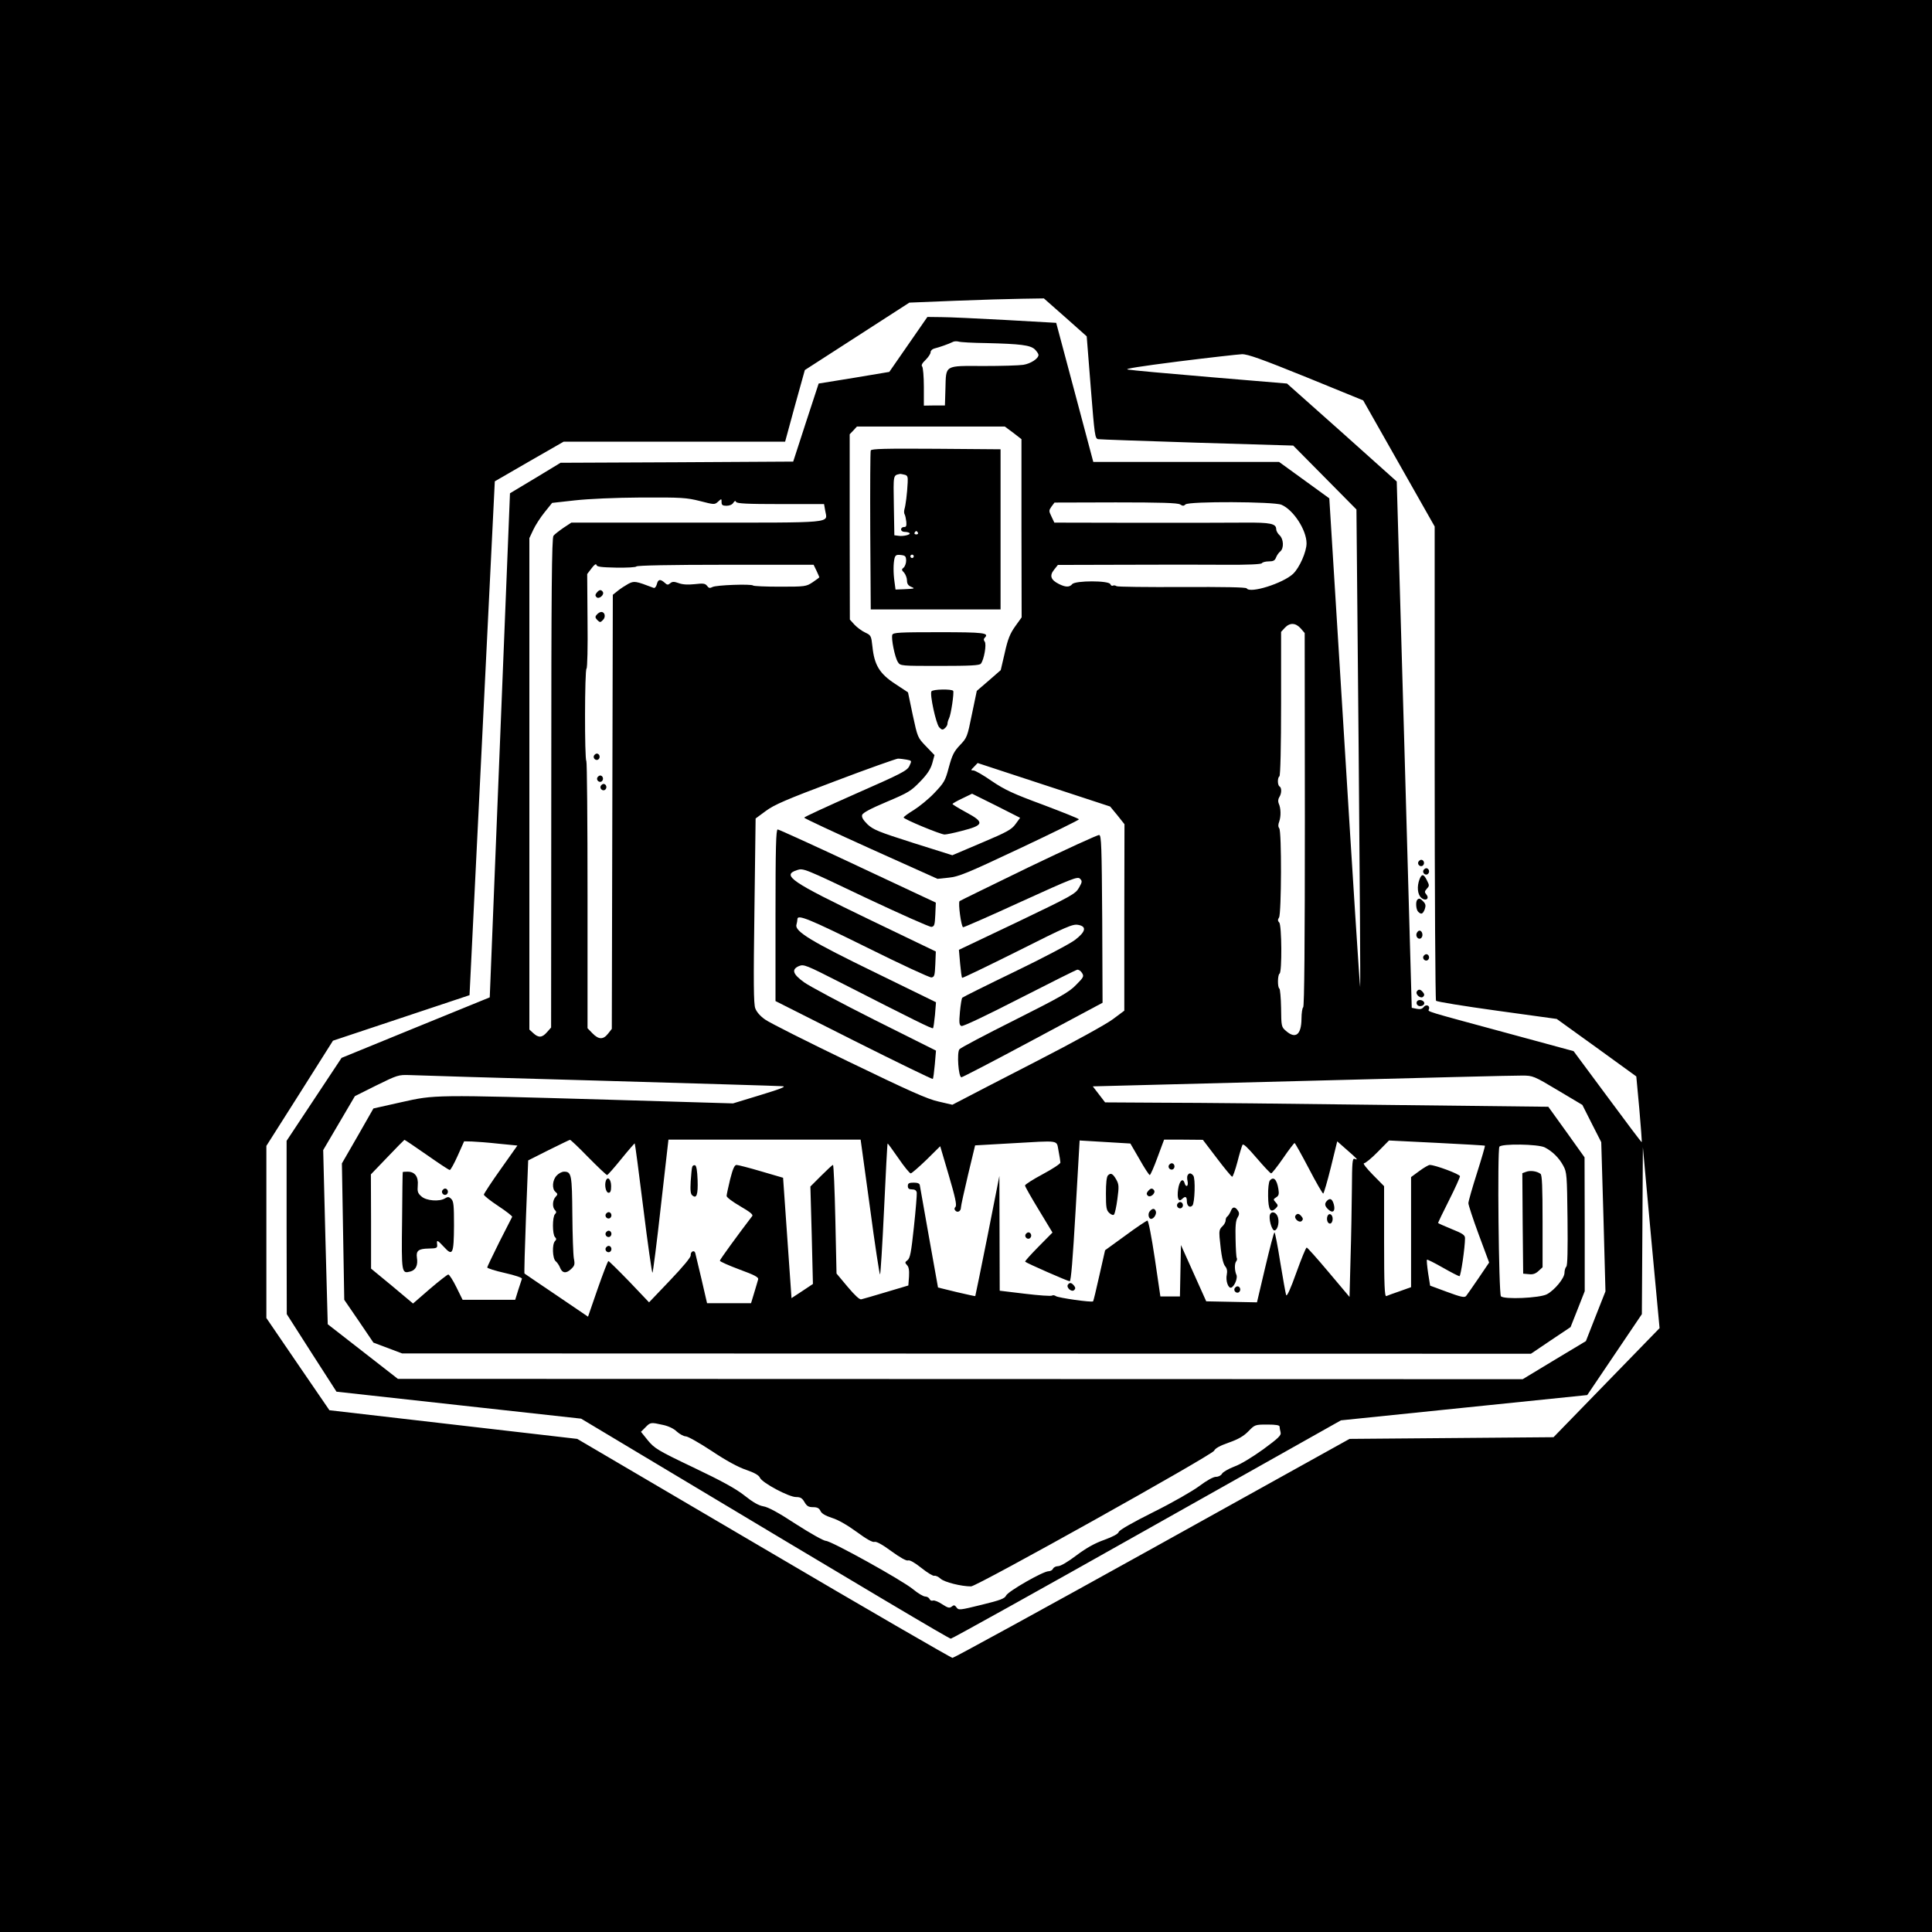 <?xml version="1.0" encoding="UTF-8" standalone="yes"?>
<svg version="1.0" xmlns="http://www.w3.org/2000/svg" width="1146" height="1146" viewBox="0 0 1146 1146" preserveAspectRatio="xMidYMid meet">
  <g transform="translate(0,1146) scale(0.1,-0.1)" fill="#000000" stroke="none">
    <path d="M0 5730 l0 -5730 5730 0 5730 0 0 5730 0 5730 -5730 0 -5730 0 0
-5730z m6319 3848 l127 -113 24 -303 c23 -288 25 -303 44 -307 12 -2 277 -11
589 -21 l568 -17 188 -190 187 -189 13 -1415 c7 -778 11 -1416 9 -1418 -2 -2
-44 649 -93 1448 l-90 1451 -149 108 -149 108 -551 0 -551 0 -110 413 -110
412 -300 17 c-165 9 -337 17 -382 17 l-82 1 -113 -163 -113 -163 -209 -35
-210 -34 -76 -232 -75 -231 -690 -4 -690 -3 -150 -91 -150 -90 -60 -1495 -60
-1495 -439 -179 -440 -180 -163 -246 -163 -246 0 -514 1 -514 147 -230 148
-230 725 -80 726 -80 369 -221 c1350 -809 1813 -1084 1824 -1084 7 0 531 291
1164 648 l1150 647 730 75 731 75 162 240 162 240 3 495 3 495 49 -537 50
-536 -315 -324 -314 -323 -605 -5 -605 -5 -1170 -650 c-643 -357 -1177 -649
-1185 -649 -8 0 -513 292 -1121 650 l-1105 649 -735 85 -735 85 -187 273 -187
274 0 510 0 511 198 312 197 312 405 135 405 135 75 1524 75 1524 204 118 204
117 657 0 657 0 58 213 59 212 310 200 310 200 271 11 c148 6 328 11 398 12
l129 2 127 -112z m-469 -153 c204 -5 260 -12 288 -37 12 -12 22 -27 22 -33 0
-22 -46 -52 -90 -59 -25 -4 -131 -7 -236 -7 -234 1 -222 8 -226 -134 l-3 -100
-62 0 -63 -1 0 111 c0 61 -5 116 -10 121 -7 7 0 20 20 39 16 16 30 36 30 46 0
9 10 19 23 22 29 7 88 28 107 38 8 5 24 6 35 3 11 -4 85 -8 165 -9z m1898
-202 l338 -138 212 -374 212 -374 0 -1401 c0 -771 4 -1406 8 -1412 4 -6 166
-32 361 -59 l355 -49 236 -170 236 -171 18 -194 c9 -106 16 -194 14 -196 -2
-1 -93 120 -203 269 l-201 271 -394 107 c-502 136 -470 126 -464 142 8 21 -17
31 -31 13 -9 -12 -21 -15 -41 -11 l-30 6 -44 1561 -45 1561 -325 291 -326 290
-454 38 c-250 21 -471 41 -490 45 -24 4 73 19 300 48 184 23 354 42 377 43 33
1 117 -29 381 -136z m-1738 -330 l49 -38 0 -528 1 -529 -38 -53 c-30 -42 -44
-75 -62 -157 l-24 -103 -71 -62 -71 -61 -29 -139 c-27 -134 -29 -139 -71 -183
-36 -38 -46 -59 -66 -132 -21 -80 -28 -91 -86 -152 -34 -36 -90 -81 -122 -101
-33 -20 -60 -40 -60 -44 0 -10 219 -101 243 -101 10 0 55 9 100 21 135 34 139
51 27 111 -44 24 -80 46 -80 49 0 3 26 18 58 33 l58 28 143 -71 142 -72 -27
-37 c-23 -32 -49 -47 -201 -111 l-174 -74 -232 73 c-207 66 -236 78 -271 110
-27 27 -36 43 -32 56 4 13 51 38 146 78 128 54 144 64 198 120 43 44 62 74 72
109 l13 48 -50 52 c-50 52 -50 52 -79 186 l-28 134 -77 51 c-92 60 -123 112
-134 220 -7 65 -9 68 -43 84 -20 9 -49 31 -64 47 l-27 30 -1 549 0 550 22 23
21 23 439 0 438 0 50 -37z m-1858 -405 c85 -22 87 -22 107 -4 21 19 21 19 21
-2 0 -18 6 -22 30 -22 17 0 34 7 40 18 8 12 13 13 16 5 4 -10 67 -13 264 -13
l258 0 7 -40 c13 -75 68 -70 -762 -70 l-744 0 -47 -31 c-26 -18 -53 -39 -59
-47 -10 -13 -13 -321 -13 -1466 l-1 -1451 -24 -27 c-29 -34 -51 -35 -82 -6
l-23 21 0 1458 0 1457 23 49 c12 26 42 73 67 104 l45 56 135 15 c81 9 238 16
395 17 239 1 267 -1 347 -21z m2848 -20 c15 -10 22 -10 32 0 19 19 524 17 569
-2 71 -30 149 -150 149 -229 0 -50 -42 -145 -80 -181 -60 -56 -255 -118 -275
-86 -4 7 -138 9 -383 8 -207 -1 -383 1 -389 5 -7 5 -17 6 -22 3 -5 -3 -11 1
-15 9 -8 22 -208 22 -226 0 -16 -19 -39 -19 -79 1 -48 24 -57 49 -29 84 l23
29 390 1 c215 1 485 1 602 0 138 -1 213 3 218 9 3 6 22 11 41 11 27 0 36 5 43
23 5 13 16 29 25 36 23 19 20 74 -4 96 -11 10 -20 26 -20 36 0 33 -35 40 -183
39 -78 -1 -365 -1 -638 -1 l-495 1 -17 36 c-16 33 -16 36 0 59 l18 24 363 1
c269 0 367 -3 382 -12z m-3345 -375 c65 -1 117 2 120 7 4 6 206 10 529 10
l522 0 17 -35 c9 -20 17 -37 17 -39 0 -2 -18 -15 -40 -30 -38 -25 -44 -26
-193 -26 -85 0 -157 3 -160 7 -11 10 -219 3 -241 -9 -15 -8 -22 -7 -32 7 -11
14 -22 16 -73 10 -39 -4 -71 -3 -95 6 -28 10 -38 10 -51 -1 -13 -11 -18 -10
-33 4 -26 23 -39 20 -46 -10 -4 -14 -12 -24 -19 -21 -108 41 -115 42 -150 24
-18 -10 -46 -28 -62 -41 l-30 -24 -3 -1287 -3 -1288 -22 -28 c-29 -37 -56 -36
-93 2 l-29 30 0 789 c0 433 -3 792 -7 796 -11 10 -10 542 1 548 5 3 8 131 6
283 l-2 278 26 34 c16 22 27 29 29 20 2 -11 27 -14 117 -16z m4060 -360 l24
-28 1 -1107 c0 -727 -3 -1109 -10 -1113 -5 -3 -10 -34 -10 -68 -1 -95 -35
-122 -92 -72 -27 23 -28 27 -29 135 -1 61 -6 113 -10 116 -12 7 -11 81 1 89
15 9 13 288 -2 303 -9 9 -10 17 -1 30 14 24 16 512 1 529 -7 9 -7 22 0 40 11
32 10 79 -3 107 -5 11 -4 26 3 37 15 23 15 56 2 64 -13 8 -13 52 -1 60 6 3 10
179 10 431 l0 426 22 24 c30 32 64 30 94 -3z m-2337 -779 c31 -6 31 -6 16 -38
-14 -28 -45 -44 -320 -165 -167 -74 -304 -137 -304 -141 0 -4 178 -87 395
-185 l396 -178 67 7 c59 6 108 26 420 173 193 91 352 169 352 173 0 4 -96 42
-212 86 -179 66 -228 89 -305 141 -50 35 -99 63 -109 63 -17 0 -16 2 4 22 l21
22 393 -129 393 -129 43 -52 42 -53 -1 -553 0 -553 -67 -50 c-38 -29 -232
-136 -452 -249 -212 -109 -411 -212 -443 -229 l-58 -30 -82 19 c-65 14 -176
64 -532 236 -247 119 -471 232 -496 250 -29 20 -51 45 -59 67 -10 26 -11 156
-5 580 l7 546 61 45 c50 37 122 68 412 177 192 73 360 132 371 133 12 0 35 -3
52 -6z m-1828 -1904 c580 -17 1071 -31 1090 -33 27 -1 -3 -14 -128 -52 l-164
-50 -741 22 c-1042 30 -1025 30 -1227 -15 l-165 -37 -93 -163 -94 -163 7 -404
7 -405 87 -127 86 -127 85 -32 85 -32 3348 -1 3348 -1 117 79 118 79 42 106
42 107 0 397 -1 397 -107 150 -108 150 -969 11 c-534 7 -1125 13 -1315 13
l-345 2 -36 47 -37 48 1242 32 c682 18 1270 33 1305 32 63 0 69 -2 211 -87
l146 -87 56 -111 56 -110 13 -442 12 -443 -58 -147 -58 -148 -188 -113 -187
-113 -3336 1 -3336 1 -208 162 -208 162 -14 516 -13 517 94 160 94 160 128 64
c124 61 131 63 195 61 37 -2 542 -17 1122 -33z m-1019 -440 c70 -49 131 -90
137 -90 5 0 26 38 47 85 l38 85 46 -1 c25 -1 96 -6 158 -13 l112 -11 -99 -140
c-55 -77 -99 -145 -100 -151 0 -6 39 -37 86 -68 47 -31 84 -60 82 -64 -2 -4
-36 -71 -76 -149 -39 -79 -72 -147 -72 -151 0 -5 47 -20 105 -33 58 -13 103
-28 101 -34 -2 -5 -12 -36 -22 -67 l-18 -58 -156 0 -156 0 -37 75 c-20 41 -42
75 -48 75 -5 0 -55 -39 -110 -86 l-99 -86 -124 104 -125 103 0 279 -1 280 98
102 c53 56 99 102 101 103 2 0 61 -39 132 -89z m959 -15 c57 -58 107 -105 111
-105 4 0 42 43 84 95 43 53 79 94 80 93 2 -2 25 -175 51 -385 26 -211 51 -383
54 -383 3 0 26 178 50 395 l45 395 570 0 570 0 55 -400 c29 -220 57 -400 60
-400 3 0 14 174 24 388 10 213 19 388 21 389 1 2 30 -38 64 -87 34 -50 67 -90
73 -90 6 0 47 36 93 80 l82 81 51 -173 c38 -129 48 -175 40 -186 -8 -9 -8 -16
0 -24 13 -13 32 -2 32 20 0 9 19 96 42 193 l42 175 211 12 c301 17 270 22 284
-45 6 -31 11 -62 11 -69 0 -7 -47 -38 -105 -69 -58 -31 -105 -61 -105 -67 0
-6 37 -71 82 -145 l81 -134 -83 -84 c-46 -47 -82 -86 -79 -89 9 -9 253 -116
264 -116 8 0 18 126 35 418 l24 417 151 -9 150 -9 54 -93 c29 -52 57 -94 61
-94 4 0 25 47 46 105 l39 105 115 0 115 -1 83 -109 c46 -61 87 -110 91 -110 4
0 18 39 31 88 12 48 26 93 30 101 5 9 30 -15 84 -78 43 -50 81 -91 86 -91 5 0
37 41 71 90 34 50 65 90 68 90 3 0 41 -68 84 -150 43 -83 82 -150 86 -150 3 0
24 70 45 155 l38 155 59 -52 c62 -54 68 -61 44 -52 -13 5 -15 -19 -16 -177 -1
-101 -4 -287 -8 -413 l-6 -229 -123 146 c-68 81 -127 147 -131 147 -5 0 -32
-67 -62 -150 -34 -96 -56 -143 -60 -132 -3 9 -19 97 -35 195 -15 97 -31 177
-34 177 -4 0 -28 -93 -55 -207 l-49 -208 -151 3 -150 3 -75 167 -75 167 -3
-153 -3 -152 -58 0 -58 0 -33 225 c-20 133 -38 225 -44 225 -6 -1 -65 -40
-131 -89 l-120 -87 -34 -150 c-18 -82 -35 -151 -37 -153 -7 -8 -209 21 -221
31 -7 5 -17 7 -23 3 -6 -4 -78 1 -160 11 l-150 18 -1 340 -1 341 -70 -355
c-39 -195 -72 -356 -73 -358 -1 -1 -51 10 -111 24 l-110 27 -53 296 c-29 163
-54 303 -55 311 -1 10 -13 15 -36 15 -28 0 -35 -4 -35 -20 0 -15 7 -20 25 -20
17 0 26 -6 28 -20 1 -11 -6 -102 -17 -203 -16 -152 -23 -186 -38 -197 -16 -12
-16 -15 -3 -29 11 -11 14 -31 12 -68 l-4 -53 -131 -39 c-73 -22 -139 -41 -148
-43 -10 -3 -38 23 -81 74 l-66 79 -7 322 c-4 177 -10 322 -14 322 -4 0 -35
-29 -70 -64 l-64 -64 8 -289 7 -289 -63 -42 -64 -42 -25 357 -25 357 -130 38
c-71 21 -137 38 -146 38 -12 0 -22 -22 -38 -85 -11 -46 -21 -91 -21 -99 0 -8
36 -35 81 -61 57 -33 78 -50 71 -58 -84 -110 -192 -258 -192 -265 0 -5 52 -28
116 -52 90 -33 115 -46 111 -59 -2 -9 -13 -44 -23 -78 l-19 -63 -131 0 -130 0
-33 143 c-19 78 -35 148 -37 155 -6 20 -29 8 -27 -14 1 -12 -44 -66 -123 -149
l-124 -130 -117 123 c-65 67 -121 122 -124 122 -4 0 -32 -74 -64 -165 l-57
-165 -187 127 c-102 69 -188 127 -190 129 -2 2 2 154 9 337 l13 334 121 61
c67 33 124 61 127 61 3 1 53 -46 109 -104z m5318 69 c2 -1 -19 -74 -47 -162
-28 -88 -51 -168 -51 -179 0 -10 27 -93 61 -185 l62 -167 -63 -93 c-35 -51
-68 -99 -74 -106 -10 -10 -32 -5 -113 25 l-100 37 -12 75 c-6 41 -9 76 -7 79
3 2 45 -19 94 -47 49 -28 94 -51 99 -51 8 0 33 170 33 226 0 18 -15 28 -80 54
-44 18 -80 34 -80 36 0 2 29 63 65 134 36 71 65 136 65 143 0 12 -147 67 -179
67 -7 0 -35 -16 -62 -36 l-49 -36 0 -326 0 -327 -67 -24 c-38 -13 -74 -26 -80
-29 -10 -3 -13 66 -13 324 l0 328 -67 68 c-37 38 -61 68 -52 68 8 0 45 30 82
68 l66 67 283 -14 c156 -8 285 -15 286 -17z m355 -10 c45 -23 85 -62 110 -109
21 -38 22 -56 25 -314 2 -185 0 -277 -7 -284 -6 -6 -11 -23 -11 -37 0 -32 -59
-103 -104 -127 -43 -23 -256 -32 -273 -12 -13 16 -22 866 -9 887 12 19 229 16
269 -4z m-5231 -1646 c33 -7 65 -22 83 -40 17 -15 41 -28 53 -28 12 0 81 -39
154 -87 85 -57 159 -97 205 -112 49 -17 75 -32 81 -47 14 -30 171 -114 214
-114 26 0 36 -6 50 -30 14 -24 24 -30 51 -30 25 0 36 -6 44 -23 7 -15 29 -28
69 -41 36 -11 91 -43 146 -83 57 -42 94 -63 105 -59 10 4 46 -15 100 -55 52
-38 90 -59 99 -55 10 4 40 -13 80 -45 35 -28 70 -49 76 -46 7 2 24 -5 38 -18
23 -20 121 -45 180 -45 35 0 1430 779 1442 805 6 14 35 30 87 48 57 20 89 39
117 68 37 38 39 39 111 39 52 0 73 -4 73 -12 0 -7 3 -22 6 -34 5 -18 -12 -34
-103 -101 -64 -46 -134 -89 -171 -102 -34 -13 -67 -32 -73 -42 -6 -11 -21 -19
-36 -19 -16 0 -54 -21 -98 -54 -40 -30 -162 -100 -273 -155 -124 -62 -203
-107 -206 -118 -4 -12 -34 -28 -86 -47 -56 -20 -105 -47 -165 -92 -50 -38 -94
-64 -109 -64 -13 0 -26 -7 -30 -15 -3 -8 -15 -15 -26 -15 -33 0 -240 -119
-252 -144 -8 -18 -34 -28 -145 -55 -130 -32 -137 -33 -149 -16 -11 15 -16 16
-29 5 -13 -10 -22 -8 -56 14 -22 15 -47 25 -55 22 -8 -3 -17 1 -20 9 -4 8 -15
15 -26 15 -11 0 -43 19 -72 43 -67 55 -486 287 -517 287 -13 0 -93 45 -177 99
-102 67 -166 102 -194 106 -29 5 -63 25 -112 64 -52 41 -134 86 -302 166 -214
102 -232 114 -271 161 l-41 51 26 26 c30 31 32 31 104 15z"/>
    <path d="M8414 6349 c-10 -17 13 -36 27 -22 12 12 4 33 -11 33 -5 0 -12 -5
-16 -11z"/>
    <path d="M8444 6299 c-10 -17 13 -36 27 -22 12 12 4 33 -11 33 -5 0 -12 -5
-16 -11z"/>
    <path d="M8420 6244 c-16 -42 -12 -89 10 -109 26 -23 52 -6 30 20 -11 13 -10
18 4 34 15 16 15 20 0 49 -19 39 -31 40 -44 6z"/>
    <path d="M8407 6123 c-11 -11 -8 -58 5 -71 18 -18 27 -15 39 14 7 21 6 31 -7
45 -18 20 -27 23 -37 12z"/>
    <path d="M8403 5924 c-8 -21 13 -42 28 -27 13 13 5 43 -11 43 -6 0 -13 -7 -17
-16z"/>
    <path d="M8444 5789 c-10 -17 13 -36 27 -22 12 12 4 33 -11 33 -5 0 -12 -5
-16 -11z"/>
    <path d="M8404 5579 c-10 -17 23 -46 38 -31 8 8 8 15 -2 27 -15 18 -26 19 -36
4z"/>
    <path d="M8405 5520 c-4 -7 -3 -16 3 -22 14 -14 45 -2 40 15 -6 16 -34 21 -43
7z"/>
    <path d="M5165 8788 c-3 -7 -4 -222 -3 -478 l3 -465 385 0 385 0 0 475 0 475
-383 3 c-301 2 -384 0 -387 -10z m201 -144 c17 -4 20 -12 18 -47 -3 -64 -12
-135 -19 -157 -3 -11 -3 -25 1 -31 4 -7 8 -27 10 -44 2 -25 -1 -32 -14 -31 -9
0 -17 -6 -17 -14 0 -9 9 -15 22 -15 11 0 24 -3 28 -7 10 -9 -37 -21 -66 -16
l-24 3 -3 177 c-3 186 -5 178 38 187 3 0 14 -2 26 -5z m79 -344 c3 -5 -1 -10
-10 -10 -9 0 -13 5 -10 10 3 6 8 10 10 10 2 0 7 -4 10 -10z m-70 -165 c0 -16
-7 -35 -15 -42 -13 -10 -13 -14 3 -30 9 -11 17 -32 17 -47 0 -18 7 -29 23 -36
27 -11 25 -12 -39 -15 l-52 -2 -6 45 c-8 57 -7 110 0 140 5 19 12 23 37 20 27
-3 31 -7 32 -33z m45 25 c0 -5 -4 -10 -10 -10 -5 0 -10 5 -10 10 0 6 5 10 10
10 6 0 10 -4 10 -10z"/>
    <path d="M5293 7695 c-8 -21 15 -135 33 -162 14 -23 17 -23 248 -23 181 0 236
3 244 13 19 23 35 116 23 131 -7 9 -7 16 0 23 29 29 -5 33 -272 33 -234 0
-270 -2 -276 -15z"/>
    <path d="M5525 7359 c-11 -17 27 -192 46 -213 15 -16 21 -17 33 -6 9 7 16 19
16 26 0 8 4 22 9 32 12 22 31 153 25 164 -8 12 -122 10 -129 -3z"/>
    <path d="M3540 7945 c-10 -12 -10 -19 -2 -27 15 -15 48 14 38 31 -10 15 -21
14 -36 -4z"/>
    <path d="M3540 7814 c-11 -12 -10 -18 3 -32 16 -15 18 -15 33 0 19 18 12 48
-9 48 -8 0 -20 -7 -27 -16z"/>
    <path d="M3524 6979 c-10 -17 13 -36 27 -22 12 12 4 33 -11 33 -5 0 -12 -5
-16 -11z"/>
    <path d="M3544 6849 c-10 -17 13 -36 27 -22 12 12 4 33 -11 33 -5 0 -12 -5
-16 -11z"/>
    <path d="M3564 6799 c-10 -17 13 -36 27 -22 12 12 4 33 -11 33 -5 0 -12 -5
-16 -11z"/>
    <path d="M4600 6031 l0 -509 464 -234 c255 -128 467 -231 469 -228 3 3 8 42
12 86 l7 82 -362 181 c-199 100 -388 201 -420 224 -68 49 -77 77 -30 97 28 11
41 6 247 -99 431 -220 542 -275 547 -270 3 2 8 38 12 79 l6 75 -358 175 c-379
184 -480 245 -470 284 3 11 6 27 6 34 0 30 70 1 412 -168 199 -99 372 -179
383 -178 18 3 20 12 23 79 l3 75 -393 189 c-467 225 -524 263 -430 294 37 12
40 11 407 -164 204 -96 379 -174 390 -173 18 3 20 12 23 74 l3 70 -463 217
c-255 120 -469 217 -475 217 -10 0 -13 -109 -13 -509z"/>
    <path d="M6100 6315 c-222 -108 -406 -198 -408 -200 -10 -10 10 -155 21 -155
7 0 162 68 345 152 301 137 334 150 348 136 14 -14 14 -19 -6 -54 -21 -37 -44
-49 -367 -204 l-345 -164 7 -81 c4 -44 9 -82 12 -85 2 -3 150 69 329 158 290
146 327 162 359 156 52 -9 46 -40 -18 -89 -28 -22 -189 -107 -357 -188 -168
-81 -308 -151 -312 -155 -4 -4 -10 -42 -14 -84 -6 -66 -4 -79 9 -84 10 -3 143
60 344 163 180 92 334 169 343 171 8 1 21 -7 28 -19 13 -20 10 -26 -35 -71
-41 -43 -93 -72 -363 -208 -174 -87 -322 -165 -329 -174 -16 -19 -6 -166 12
-166 6 0 197 99 424 221 l413 221 -2 496 c-3 432 -5 497 -18 499 -8 2 -197
-85 -420 -192z"/>
    <path d="M2389 4508 c-1 -2 -3 -132 -4 -290 -4 -312 -3 -314 50 -300 32 9 45
38 38 82 -6 41 10 53 69 54 49 1 53 3 51 24 -4 30 1 28 41 -15 51 -56 58 -42
59 127 0 119 -2 144 -16 158 -14 14 -21 14 -37 4 -33 -21 -111 -15 -140 11
-22 19 -25 29 -22 65 5 52 -17 82 -60 82 -15 0 -28 -1 -29 -2z"/>
    <path d="M2624 4399 c-10 -17 13 -36 27 -22 12 12 4 33 -11 33 -5 0 -12 -5
-16 -11z"/>
    <path d="M6934 4549 c-10 -17 13 -36 27 -22 12 12 4 33 -11 33 -5 0 -12 -5
-16 -11z"/>
    <path d="M4106 4538 c-3 -7 -6 -46 -9 -85 -3 -55 -1 -76 10 -84 25 -21 34 5
31 91 -2 56 -7 85 -15 88 -7 2 -15 -2 -17 -10z"/>
    <path d="M3302 4487 c-26 -27 -29 -79 -7 -97 14 -12 14 -15 0 -30 -18 -20 -20
-61 -3 -78 9 -9 9 -15 0 -24 -16 -16 -16 -120 0 -136 9 -9 9 -15 0 -24 -18
-18 -15 -103 4 -119 9 -7 20 -24 25 -36 13 -35 36 -39 65 -12 23 21 25 29 18
64 -4 22 -8 140 -9 262 -2 235 -5 253 -49 253 -13 0 -32 -10 -44 -23z"/>
    <path d="M6572 4488 c-8 -8 -12 -46 -12 -108 0 -85 3 -99 20 -115 12 -11 24
-15 28 -9 5 5 14 46 20 92 10 74 9 86 -6 114 -21 37 -33 43 -50 26z"/>
    <path d="M7045 4489 c-4 -5 -4 -21 -1 -34 3 -13 2 -26 -3 -29 -5 -3 -11 4 -14
15 -10 36 -32 15 -39 -37 -7 -52 3 -77 24 -56 19 19 28 14 28 -12 0 -29 17
-43 33 -27 14 14 19 162 5 178 -13 16 -25 17 -33 2z"/>
    <path d="M3594 4457 c-10 -27 0 -72 16 -72 11 0 15 11 15 39 0 40 -20 61 -31
33z"/>
    <path d="M7532 4457 c-6 -7 -11 -48 -10 -91 1 -83 14 -104 46 -73 14 15 14 18
-1 35 -15 16 -15 19 3 30 15 9 18 19 13 49 -9 57 -29 77 -51 50z"/>
    <path d="M6810 4395 c-10 -12 -10 -19 -2 -27 15 -15 48 14 38 31 -10 15 -21
14 -36 -4z"/>
    <path d="M7872 4338 c-17 -17 -15 -32 8 -53 26 -24 42 -9 32 30 -9 33 -22 41
-40 23z"/>
    <path d="M6984 4319 c-10 -17 13 -36 27 -22 12 12 4 33 -11 33 -5 0 -12 -5
-16 -11z"/>
    <path d="M7301 4277 c-6 -14 -15 -28 -20 -32 -6 -3 -11 -14 -11 -24 0 -10 -9
-26 -20 -36 -16 -15 -19 -27 -16 -64 10 -109 20 -157 34 -173 10 -12 13 -28 9
-48 -8 -36 8 -83 26 -78 19 7 40 57 31 76 -11 25 -12 65 -2 79 6 7 7 16 4 21
-3 5 -6 55 -7 113 -2 76 1 110 12 127 10 16 11 27 3 39 -17 27 -33 27 -43 0z"/>
    <path d="M6820 4275 c-13 -15 -7 -45 8 -45 16 0 34 29 28 45 -7 19 -20 19 -36
0z"/>
    <path d="M3594 4259 c-10 -17 13 -36 27 -22 12 12 4 33 -11 33 -5 0 -12 -5
-16 -11z"/>
    <path d="M7533 4255 c-8 -23 9 -87 24 -93 18 -5 33 41 24 75 -8 32 -38 43 -48
18z"/>
    <path d="M7684 4249 c-10 -17 23 -46 38 -31 8 8 8 15 -2 27 -15 18 -26 19 -36
4z"/>
    <path d="M7874 4246 c-8 -22 3 -49 19 -43 6 2 12 14 12 27 0 27 -22 39 -31 16z"/>
    <path d="M3594 4149 c-10 -17 13 -36 27 -22 12 12 4 33 -11 33 -5 0 -12 -5
-16 -11z"/>
    <path d="M6084 4139 c-10 -17 13 -36 27 -22 12 12 4 33 -11 33 -5 0 -12 -5
-16 -11z"/>
    <path d="M3594 4059 c-10 -17 13 -36 27 -22 12 12 4 33 -11 33 -5 0 -12 -5
-16 -11z"/>
    <path d="M6334 3839 c-10 -17 23 -46 38 -31 8 8 8 15 -2 27 -15 18 -26 19 -36
4z"/>
    <path d="M7324 3819 c-10 -17 13 -36 27 -22 12 12 4 33 -11 33 -5 0 -12 -5
-16 -11z"/>
    <path d="M9052 4509 l-22 -8 2 -298 3 -298 34 -3 c24 -3 40 3 57 19 l24 22 0
273 c0 205 -3 274 -12 281 -21 16 -61 22 -86 12z"/>
  </g>
</svg>